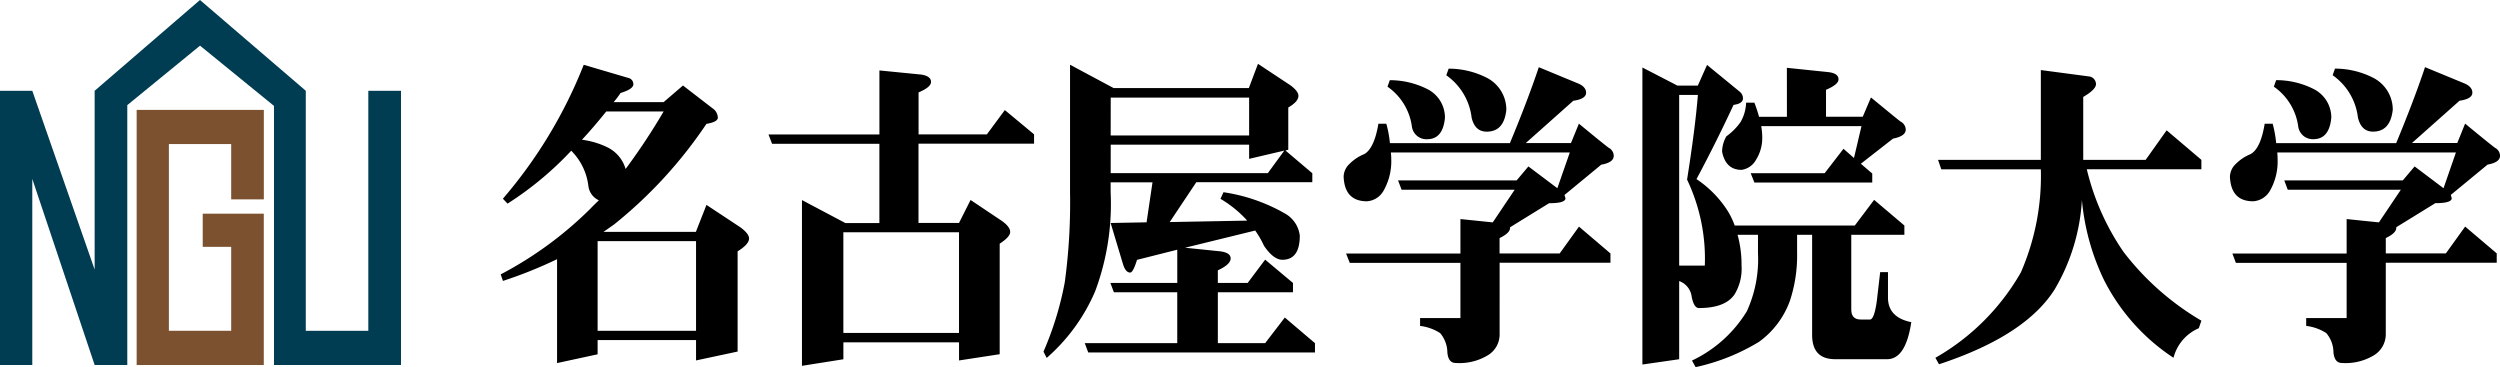 <svg xmlns="http://www.w3.org/2000/svg" width="214.455" height="31.493" viewBox="0 0 214.455 31.493">
  <g id="グループ_326" data-name="グループ 326" transform="translate(-873.832 -828.722)">
    <path id="パス_1015" data-name="パス 1015" d="M905.43,836.509h2.8v23.523H897.336V837.807l-6.346-5.168-6.239,5.1v22.292h-2.8l-5.349-15.963v15.963h-2.773V836.509h2.773l5.349,15.338V836.509l9.035-7.787,9.077,7.787V857.1h5.364V836.509" transform="translate(0 0)" fill="#003c52"/>
    <path id="パス_1016" data-name="パス 1016" d="M882.044,857.208H892.95V844.228h-5.238v2.845h2.442v7.2h-5.345V838.255h5.345V843h2.8v-7.675H882.044v21.878" transform="translate(3.51 2.824)" fill="#7b5130"/>
    <path id="パス_1017" data-name="パス 1017" d="M911.042,832.647a40.317,40.317,0,0,1-6.932,11.481l.4.42a28.228,28.228,0,0,0,5.463-4.538,5.14,5.14,0,0,1,1.469,3.012,1.549,1.549,0,0,0,.9,1.241c-.26.248-.511.491-.735.729a31.966,31.966,0,0,1-7.685,5.626l.193.561a37.852,37.852,0,0,0,4.642-1.864v8.912l3.479-.754v-1.218h8.443V858l3.566-.762v-8.6q.981-.6.982-1.1c0-.277-.255-.6-.754-.964l-2.9-1.916-.908,2.311h-7.924c.307-.206.605-.423.931-.651a38.651,38.651,0,0,0,7.9-8.612c.65-.106.976-.29.976-.532a1.006,1.006,0,0,0-.474-.818l-2.515-1.94-1.66,1.424h-4.287a7.89,7.89,0,0,0,.591-.782c.738-.224,1.1-.472,1.1-.759a.548.548,0,0,0-.445-.537l-3.811-1.122m1.189,15.128h8.443v7.688h-8.443Zm-1.343-8.7c.7-.751,1.383-1.556,2.084-2.425H917.9a55.01,55.01,0,0,1-3.263,4.933,3,3,0,0,0-1.63-1.891,7.006,7.006,0,0,0-2.12-.617m22.429,16.573h9.921v-8.636h-9.921Zm13.852-19.118,2.507,2.083v.8h-9.914v6.8h3.476l.992-1.971,2.688,1.8c.471.34.709.651.709.941s-.305.622-.9,1.008v9.483l-3.487.535v-1.554h-9.921V857.9l-3.553.562V844.243l3.723,1.971h2.918v-6.8H927.2l-.308-.8h9.517v-5.491l3.586.355q.841.131.841.63c0,.3-.355.6-1.069.9v3.6h5.86Zm21.717-3.973-.785,2.085H956.5l-3.739-2v10.956a50.457,50.457,0,0,1-.45,7.691,27.468,27.468,0,0,1-1.827,5.962l.274.54a15.837,15.837,0,0,0,4.157-5.714,21.38,21.38,0,0,0,1.329-8.479v-.872h3.591l-.508,3.433-3.083.058,1.059,3.524c.148.484.35.728.62.728.166,0,.36-.368.584-1.091l3.453-.871v2.853h-5.738l.3.8h5.436v4.365h-7.934l.3.8h19.449v-.8l-2.588-2.2-1.687,2.2h-4.058v-4.365h6.446v-.8l-2.388-2-1.5,2h-2.559v-1.083c.728-.333,1.1-.678,1.1-1.018s-.3-.528-.875-.61l-3.036-.311,6.017-1.475a8.259,8.259,0,0,1,.754,1.309c.543.8,1.072,1.2,1.576,1.2.993,0,1.495-.687,1.495-2.068a2.505,2.505,0,0,0-1.233-1.878,14.99,14.99,0,0,0-5.313-1.849l-.258.567a9.74,9.74,0,0,1,2.277,1.849v.02l-6.632.124,2.28-3.417h9.953v-.771l-2.307-1.953.245-.059V836.3c.584-.337.871-.672.871-1,0-.263-.233-.567-.7-.911l-2.762-1.828m-12.64,6.929h11.873v1.218l3.016-.708-1.409,1.931H956.247Zm0-4.037h11.873V838.7H956.247Zm23.741-.936.2-.557a7.13,7.13,0,0,1,3.161.734,2.737,2.737,0,0,1,1.57,2.474c-.111,1.246-.622,1.857-1.542,1.857a1.258,1.258,0,0,1-1.295-1.091,4.968,4.968,0,0,0-2.093-3.417m5.246-1.547a7.239,7.239,0,0,1,3.289.791,3.077,3.077,0,0,1,1.66,2.733q-.193,1.882-1.679,1.881c-.682,0-1.113-.4-1.3-1.208a5.174,5.174,0,0,0-2.173-3.629Zm5.255,6.384q1.495-3.582,2.479-6.508l3.4,1.407c.437.19.656.455.656.785q0,.533-1.1.688l-4.075,3.627h3.878l.681-1.664c1.689,1.395,2.555,2.087,2.587,2.087a.781.781,0,0,1,.4.672c0,.381-.35.633-1.069.759l-3.155,2.6.084.284c0,.281-.465.423-1.408.423l-3.346,2.063v.054c0,.3-.31.587-.9.876v1.315h5.157l1.656-2.3,2.7,2.3v.8h-9.508V855.8a2.08,2.08,0,0,1-1.006,1.754,4.71,4.71,0,0,1-2.749.665c-.434,0-.679-.3-.728-.925a2.6,2.6,0,0,0-.62-1.64,4.065,4.065,0,0,0-1.72-.615v-.672h3.461v-4.735h-9.491l-.318-.8h9.809v-2.959l2.774.284,1.881-2.8h-9.7l-.306-.8h10.173l1.009-1.2,2.484,1.869,1.068-3.065H980.282a5.2,5.2,0,0,1,.034.564,5.12,5.12,0,0,1-.685,2.759,1.776,1.776,0,0,1-1.4.864q-1.912,0-2-2.108a1.541,1.541,0,0,1,.505-1.1A3.752,3.752,0,0,1,978,840.3c.565-.318.975-1.185,1.213-2.607h.678a9.164,9.164,0,0,1,.308,1.664h10.293m16.912-6.706-.792,1.776h-1.742l-3.01-1.556v25.48l3.155-.454v-6.706a1.631,1.631,0,0,1,1.073,1.353c.13.644.331.962.622.962q2.276,0,3.066-1.189a4.244,4.244,0,0,0,.588-2.45,9.644,9.644,0,0,0-.34-2.642h1.75v1.55a10.743,10.743,0,0,1-.951,5,11.015,11.015,0,0,1-4.711,4.235l.314.564a17.663,17.663,0,0,0,5.44-2.172,7.486,7.486,0,0,0,2.646-3.513,12.384,12.384,0,0,0,.618-4.117v-1.55h1.289v8.586c0,1.392.655,2.086,1.983,2.086h4.445c1.073,0,1.76-1.061,2.079-3.178-1.328-.266-2-.971-2-2.111v-2.181h-.67l-.287,2.465c-.144,1.062-.347,1.6-.584,1.6h-.791c-.548,0-.817-.287-.817-.875v-6.389h4.555v-.8l-2.594-2.2-1.657,2.2h-10.306a6.574,6.574,0,0,0-.54-1.156,9.238,9.238,0,0,0-2.737-2.824q1.587-2.952,3.182-6.368c.534-.069.805-.261.805-.552a.716.716,0,0,0-.271-.572l-2.812-2.305m-.782,2.577c-.154,1.91-.464,4.337-.929,7.263a15.764,15.764,0,0,1,1.523,7.377h-2.2v-14.64Zm7.637,1.877h-2.391a12.016,12.016,0,0,0-.4-1.212h-.711a3.532,3.532,0,0,1-.475,1.66,5.176,5.176,0,0,1-1.215,1.223,2.662,2.662,0,0,0-.368,1.329c.207,1.033.77,1.55,1.662,1.55a1.668,1.668,0,0,0,1.243-.858,3.5,3.5,0,0,0,.538-1.913,5.555,5.555,0,0,0-.089-.978h8.6l-.642,2.731-.9-.789-1.616,2.094h-6.344l.317.8h10.111v-.771l-.978-.841,2.759-2.154c.724-.144,1.091-.4,1.091-.774a.793.793,0,0,0-.421-.678c-.031,0-.884-.7-2.562-2.08l-.705,1.656h-3.15v-2.314c.708-.3,1.073-.6,1.073-.892,0-.347-.285-.548-.849-.622l-3.582-.371Zm32.572,1.159-1.8,2.534h-5.354v-5.4c.737-.425,1.095-.8,1.095-1.1a.676.676,0,0,0-.532-.648l-4.2-.557v7.707h-8.817l.277.809h8.541a20.687,20.687,0,0,1-1.714,8.844,19.646,19.646,0,0,1-7.333,7.324l.311.555q7.406-2.437,9.924-6.427a17.029,17.029,0,0,0,2.335-7.657,19.915,19.915,0,0,0,1.894,6.853,17.358,17.358,0,0,0,5.963,6.675,3.769,3.769,0,0,1,2.171-2.537l.22-.647a23.2,23.2,0,0,1-6.67-5.888,21.089,21.089,0,0,1-3.159-7.1h9.829v-.809l-2.983-2.534m14.243-4.721.2-.57a7.205,7.205,0,0,1,3.286.791,3.072,3.072,0,0,1,1.672,2.733c-.141,1.255-.7,1.881-1.694,1.881-.675,0-1.1-.4-1.295-1.208a5.163,5.163,0,0,0-2.167-3.629m-4.848.421a7.1,7.1,0,0,1,3.16.734,2.739,2.739,0,0,1,1.572,2.474c-.114,1.246-.625,1.857-1.546,1.857a1.257,1.257,0,0,1-1.292-1.091,4.978,4.978,0,0,0-2.093-3.417Zm10.3,5.393c.991-2.388,1.82-4.555,2.471-6.508l3.409,1.407c.431.19.651.455.651.785,0,.355-.373.585-1.1.688l-4.08,3.627h3.887l.672-1.664c1.685,1.395,2.56,2.087,2.585,2.087a.788.788,0,0,1,.41.672c0,.381-.363.633-1.069.759l-3.155,2.6.08.284c0,.281-.475.423-1.409.423l-3.347,2.063v.054c0,.3-.3.587-.9.876v1.315h5.154l1.654-2.3,2.708,2.3v.8h-9.517V855.8a2.112,2.112,0,0,1-1.011,1.754,4.689,4.689,0,0,1-2.741.665c-.437,0-.681-.3-.738-.925a2.559,2.559,0,0,0-.615-1.64,4.032,4.032,0,0,0-1.723-.615v-.672h3.47v-4.735h-9.5l-.3-.8h9.8v-2.959l2.769.284,1.881-2.8h-9.7l-.3-.8h10.167l1.015-1.2,2.48,1.869,1.062-3.065H1056.32a5.613,5.613,0,0,1,.027.564,5.053,5.053,0,0,1-.678,2.759,1.8,1.8,0,0,1-1.41.864c-1.279,0-1.937-.7-2-2.108a1.555,1.555,0,0,1,.508-1.1,3.744,3.744,0,0,1,1.265-.839c.571-.318.978-1.185,1.208-2.607h.687a10.4,10.4,0,0,1,.3,1.664h10.3" transform="translate(12.861 1.641)"/>
  </g>
</svg>
